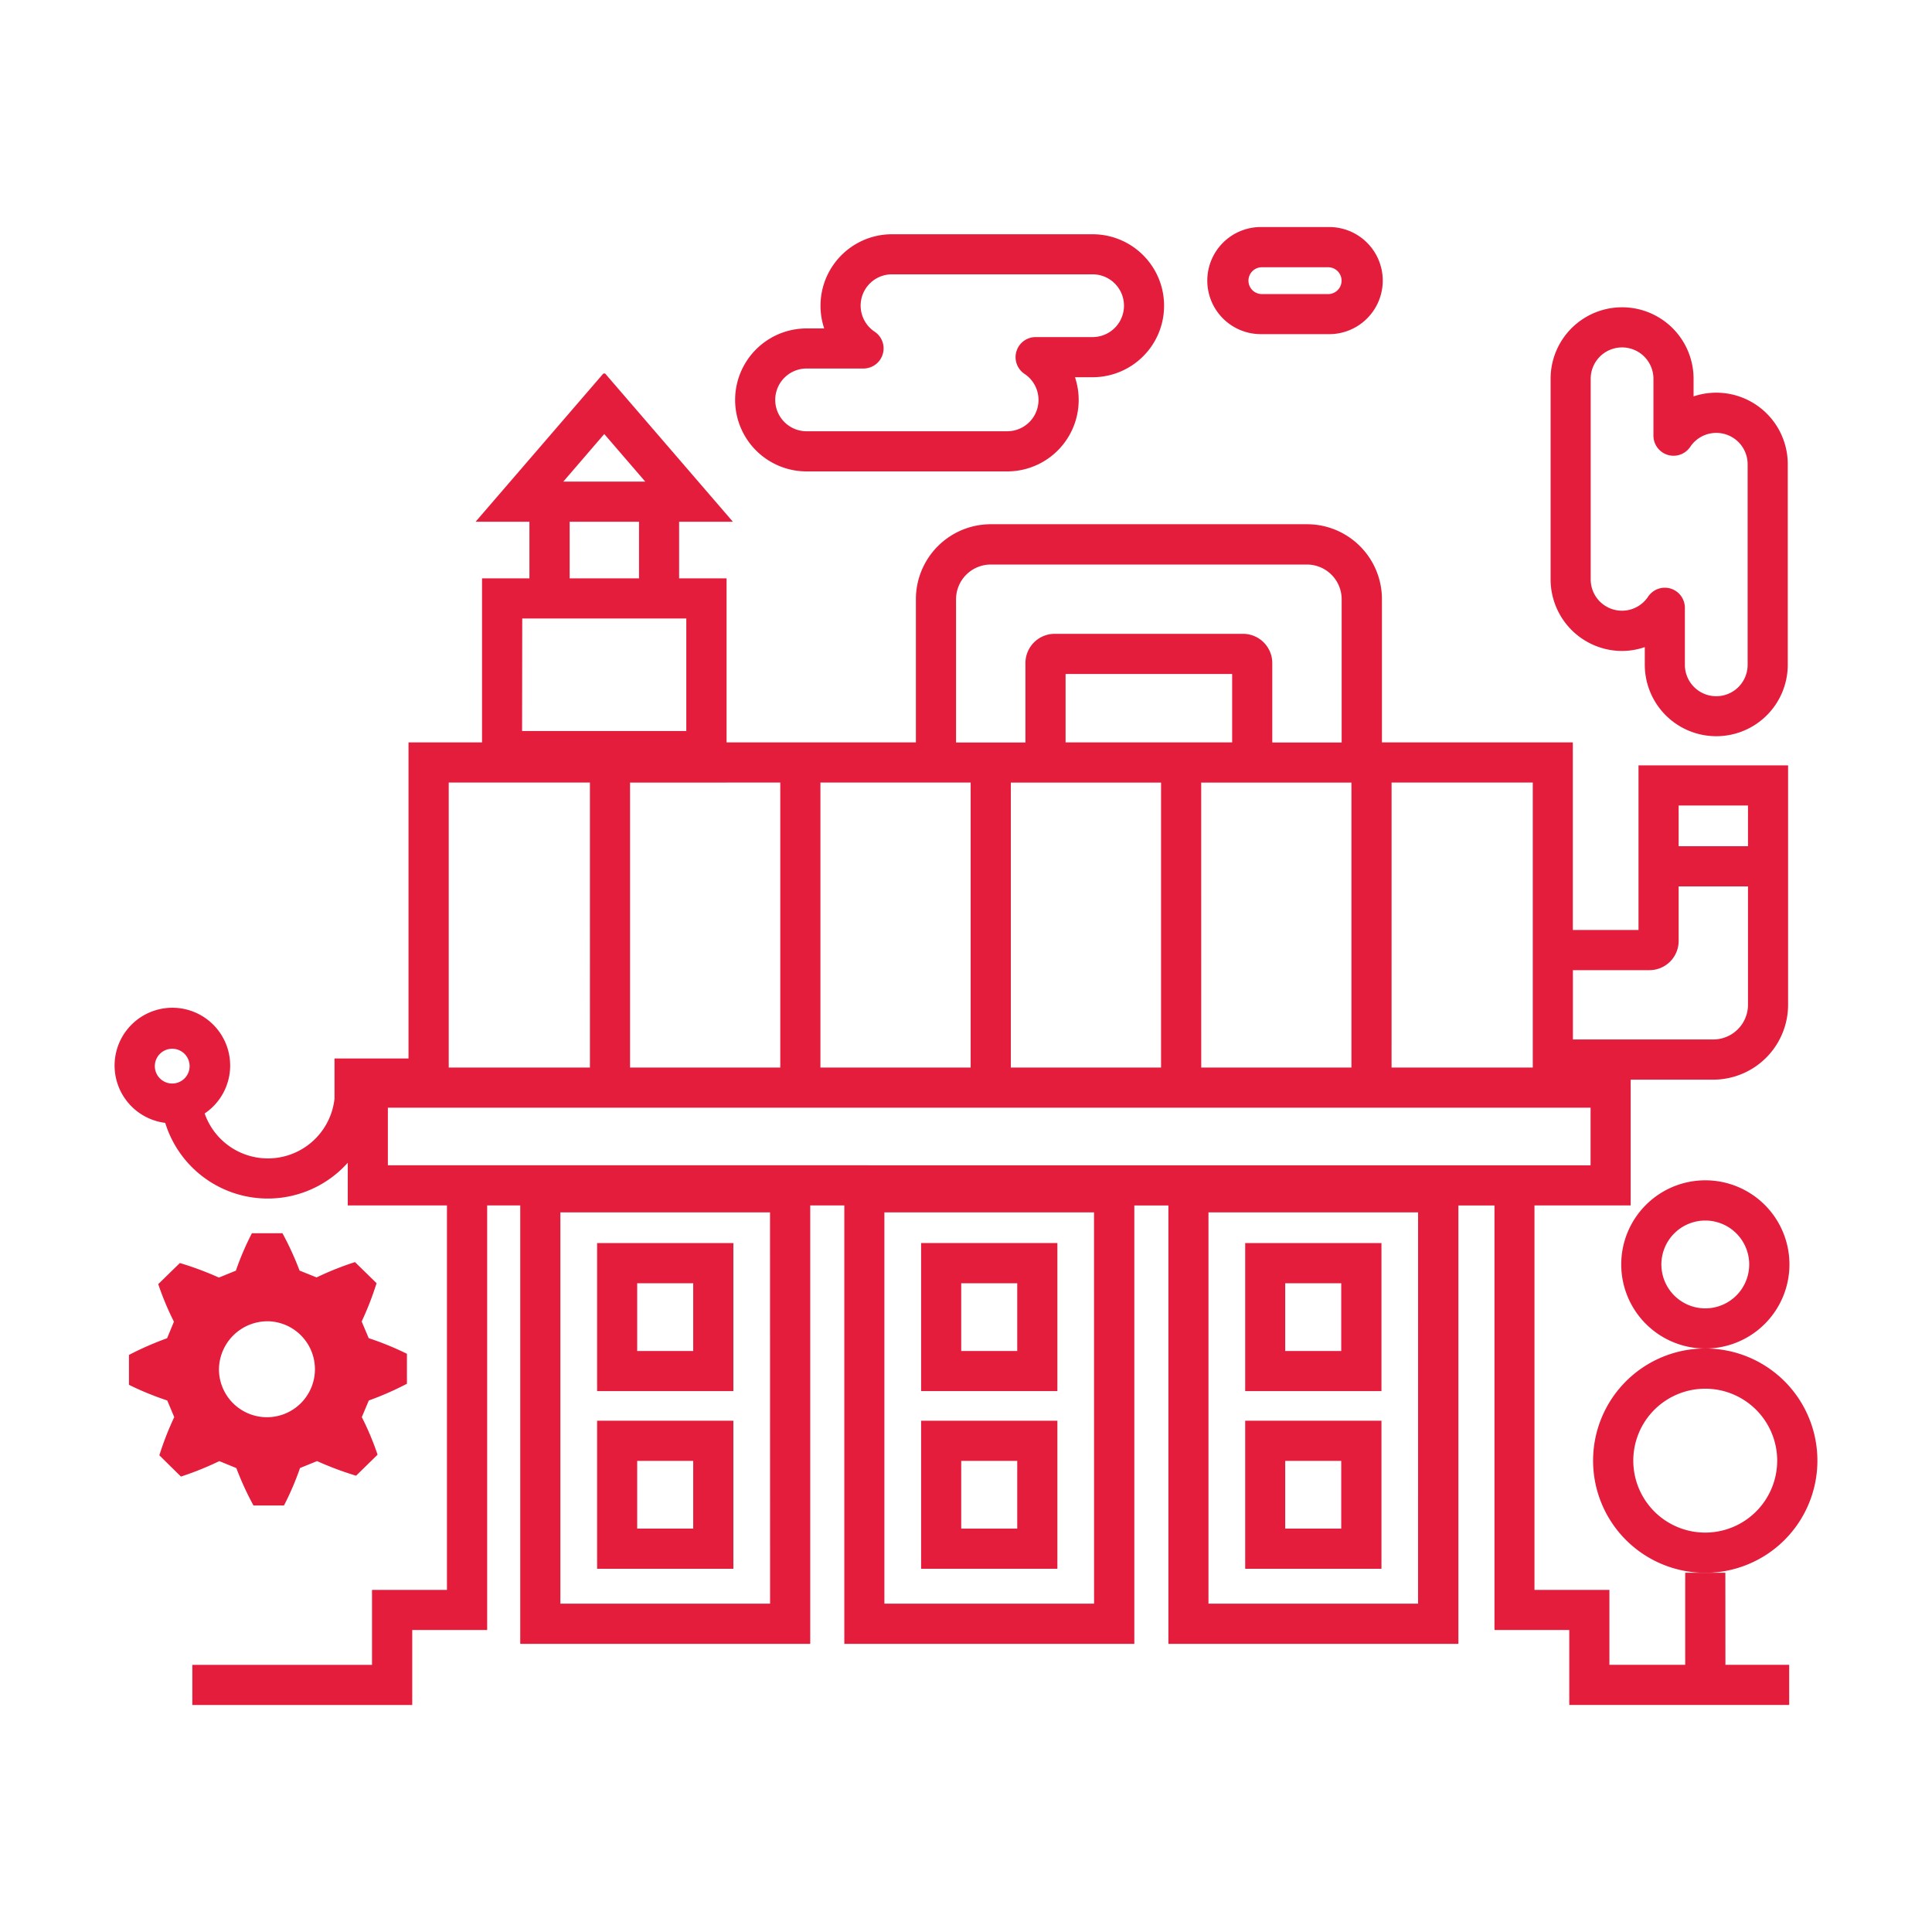 <svg id="Group_556" data-name="Group 556" xmlns="http://www.w3.org/2000/svg" width="100" height="100" viewBox="0 0 100 100">
  <g id="Group_502" data-name="Group 502">
    <g id="Group_500" data-name="Group 500" opacity="0">
      <rect id="Rectangle_1094" data-name="Rectangle 1094" width="100" height="100" fill="#fff"/>
    </g>
  </g>
  <g id="np_factory_873950_000000" transform="translate(5.932 11.752)">
    <path id="Path_759" data-name="Path 759" d="M9.7,76.794a15.514,15.514,0,0,0,.886,1.934h1.58a14.571,14.571,0,0,0,.83-1.938l.882-.358a16.936,16.936,0,0,0,2.019.757L17.01,76.1a14.632,14.632,0,0,0-.816-1.945l.362-.86a15.833,15.833,0,0,0,1.974-.867V70.878a15.38,15.38,0,0,0-1.978-.808l-.365-.864a15.788,15.788,0,0,0,.771-1.982L15.84,66.132a15.676,15.676,0,0,0-1.986.793l-.882-.354a15.514,15.514,0,0,0-.886-1.934h-1.58a14.571,14.571,0,0,0-.83,1.938l-.878.358a16.373,16.373,0,0,0-2.022-.753L5.658,67.272a14.83,14.83,0,0,0,.812,1.945l-.354.856a16.367,16.367,0,0,0-1.974.864v1.546a15.456,15.456,0,0,0,1.982.812l.362.86a15.733,15.733,0,0,0-.771,1.978l1.118,1.1a15.911,15.911,0,0,0,1.986-.8Zm1.642-7.6A2.484,2.484,0,1,1,8.8,71.679,2.516,2.516,0,0,1,11.338,69.195Z" transform="translate(-3.399 -12.558)" fill="#e31d3b"/>
    <path id="Path_760" data-name="Path 760" d="M90.157,70.953a5.805,5.805,0,1,0,5.805,5.805A5.8,5.8,0,0,0,90.157,70.953Zm0,9.529a3.724,3.724,0,1,1,3.724-3.724A3.727,3.727,0,0,1,90.157,80.482Z" transform="translate(-7.826 -12.907)" fill="#e31d3b"/>
    <path id="Path_761" data-name="Path 761" d="M94.6,66.09a4.353,4.353,0,1,0-4.351,4.355A4.354,4.354,0,0,0,94.6,66.09Zm-4.355,2.277a2.273,2.273,0,1,1,2.273-2.273A2.274,2.274,0,0,1,90.241,68.367Z" transform="translate(-7.911 -12.398)" fill="#e31d3b"/>
    <path id="Path_762" data-name="Path 762" d="M86.728,79.612H84.65v4.765H80.727V80.5H76.848V60.6h4.979v-6.51H86.1a3.879,3.879,0,0,0,3.875-3.875V37.822H82.233v8.522h-3.4v-9.71H68.953V29.216a3.879,3.879,0,0,0-3.875-3.875l-16.372,0a3.879,3.879,0,0,0-3.875,3.875v7.418l-9.8,0V28.142H32.575v-2.93h2.783l-6.614-7.673h-.089l-6.614,7.673h2.786v2.93H22.374v8.492H18.569v16.36H14.738v2.078a3.467,3.467,0,0,1-6.721.768,2.991,2.991,0,1,0-2.041.487,5.554,5.554,0,0,0,9.448,2.063V60.6h5.134v19.9H16.679v3.879l-9.3,0v2.078H18.761V82.576H22.64V60.6h1.712V83.292h15.01V60.6h1.764V83.292h15.01l0-22.691H57.9V83.292h15.01l0-22.691h1.868V82.576H78.65v3.879H90.032V84.377h-3.3ZM6.338,54.29a.9.9,0,1,1,.9-.9A.9.9,0,0,1,6.338,54.29ZM84.31,39.9H87.9v2.107H84.31Zm-5.473,8.522H82.8a1.511,1.511,0,0,0,1.51-1.51V44.086H87.9v6.13a1.8,1.8,0,0,1-1.794,1.794H78.837Zm-9.385-9.71h7.308V53.464H69.451ZM52.578,36.635V33.092H61.2v3.543Zm4.942,2.078V53.464H49.744V38.713Zm2.078,0h7.776V53.464H59.6ZM46.909,29.22A1.8,1.8,0,0,1,48.7,27.427H65.074a1.8,1.8,0,0,1,1.794,1.794v7.418H63.277V32.527a1.515,1.515,0,0,0-1.513-1.513h-9.75A1.515,1.515,0,0,0,50.5,32.527v4.111H46.909Zm-7.02,9.492h7.776V53.464H39.889Zm-2.078,0V53.464H30.035V38.713ZM28.7,20.672l2.122,2.462H26.581Zm1.8,4.54v2.93H26.909v-2.93ZM24.455,30.22h8.492v5.824h-8.5ZM20.65,38.712h7.308V53.464H20.65Zm16.633,42.5H26.429V60.959H37.28Zm16.77,0H43.2V60.959H54.05Zm16.77,0H59.974V60.959h10.85ZM17.5,58.523V55.541H79.752v2.982Z" transform="translate(-3.356 -9.959)" fill="#e31d3b"/>
    <path id="Path_763" data-name="Path 763" d="M72.346,74.91H65.293v7.662h7.053Zm-2.082,5.584h-2.9l0-3.506h2.9Z" transform="translate(-6.774 -13.125)" fill="#e31d3b"/>
    <path id="Path_764" data-name="Path 764" d="M72.346,65.176H65.293v7.662h7.053Zm-2.082,5.588h-2.9V67.258h2.9Z" transform="translate(-6.774 -12.588)" fill="#e31d3b"/>
    <path id="Path_765" data-name="Path 765" d="M54.592,74.91H47.539v7.662h7.053Zm-2.078,5.584h-2.9V76.988h2.9Z" transform="translate(-5.794 -13.125)" fill="#e31d3b"/>
    <path id="Path_766" data-name="Path 766" d="M54.592,65.176H47.539v7.662h7.053Zm-2.078,5.588h-2.9V67.258h2.9Z" transform="translate(-5.794 -12.588)" fill="#e31d3b"/>
    <path id="Path_767" data-name="Path 767" d="M36.842,74.91H29.789v7.662h7.053Zm-2.078,5.584h-2.9V76.988h2.9Z" transform="translate(-4.815 -13.125)" fill="#e31d3b"/>
    <path id="Path_768" data-name="Path 768" d="M36.842,65.176H29.789v7.662h7.053Zm-2.078,5.588h-2.9V67.258h2.9Z" transform="translate(-4.815 -12.588)" fill="#e31d3b"/>
    <path id="Path_769" data-name="Path 769" d="M41.05,22.185H51.431a3.7,3.7,0,0,0,3.51-4.875h.912a3.7,3.7,0,0,0,0-7.4H45.471a3.7,3.7,0,0,0-3.51,4.875H41.05a3.7,3.7,0,1,0,0,7.4Zm0-5.326H44a1.04,1.04,0,0,0,.579-1.9,1.62,1.62,0,0,1,.893-2.975H55.853a1.624,1.624,0,1,1,0,3.248H52.9a1.04,1.04,0,0,0-.579,1.9,1.62,1.62,0,0,1-.893,2.975H41.05a1.624,1.624,0,0,1,0-3.248Z" transform="translate(-5.232 -9.537)" fill="#e31d3b"/>
    <path id="Path_770" data-name="Path 770" d="M85.725,31.7A3.673,3.673,0,0,0,86.9,31.5v.912a3.7,3.7,0,0,0,7.4,0V22.033a3.7,3.7,0,0,0-4.875-3.51v-.912a3.7,3.7,0,1,0-7.4,0V27.993A3.706,3.706,0,0,0,85.725,31.7ZM84.1,17.612a1.624,1.624,0,0,1,3.248,0v2.949a1.04,1.04,0,0,0,1.9.579,1.622,1.622,0,0,1,2.975.9V32.418a1.624,1.624,0,1,1-3.248,0V29.47a1.044,1.044,0,0,0-.738-1,1.073,1.073,0,0,0-.3-.044,1.044,1.044,0,0,0-.864.461A1.62,1.62,0,0,1,84.1,28Z" transform="translate(-7.698 -9.758)" fill="#e31d3b"/>
    <path id="Path_771" data-name="Path 771" d="M66.045,15.059h3.432a2.772,2.772,0,1,0,0-5.543H66.045a2.772,2.772,0,1,0,0,5.543Zm0-3.462h3.432a.694.694,0,0,1,0,1.388H66.045a.694.694,0,1,1,0-1.388Z" transform="translate(-6.663 -9.516)" fill="#e31d3b"/>
  </g>
</svg>
